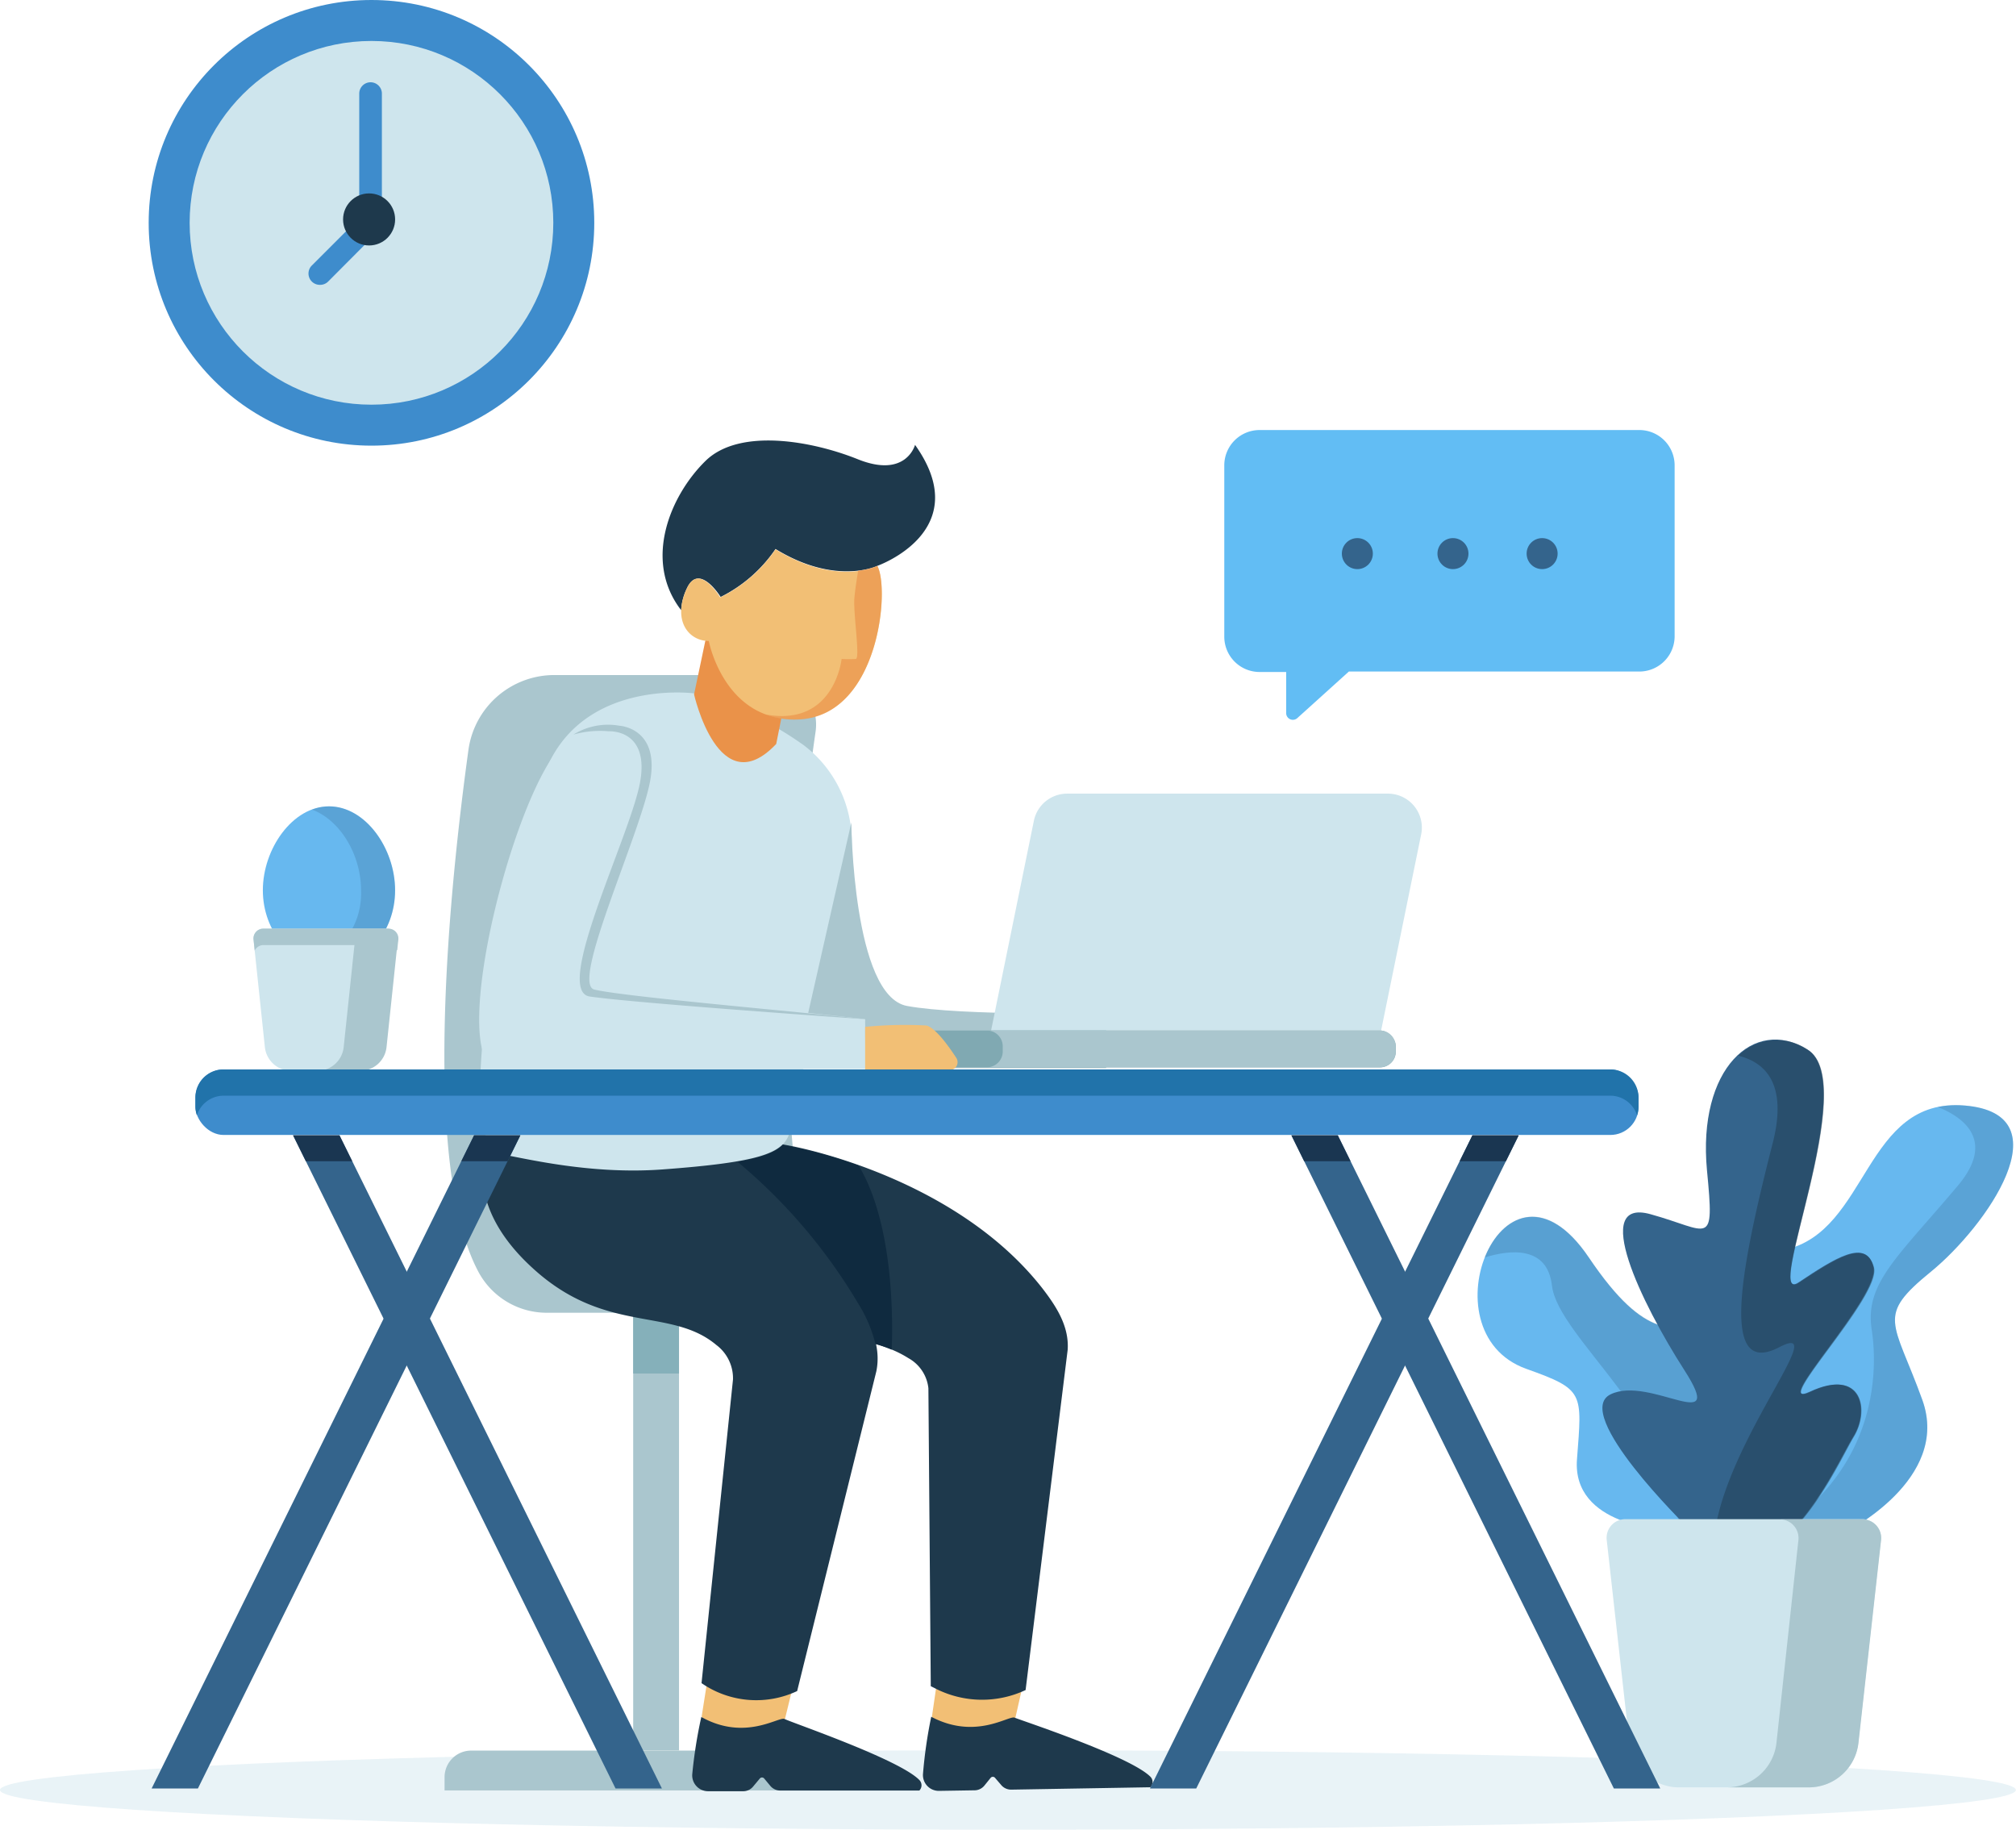 <svg xmlns="http://www.w3.org/2000/svg" viewBox="0 0 178.17 161.69"><defs><style>.cls-1,.cls-5{fill:#cee5ed;}.cls-1{opacity:0.43;}.cls-2{fill:#aac6ce;}.cls-3{fill:#85b0ba;}.cls-4{fill:#3e8ccc;}.cls-6{fill:none;stroke:#3e8ccc;stroke-miterlimit:10;}.cls-18,.cls-7{fill:#1e394c;}.cls-8{fill:#62bdf4;}.cls-11,.cls-17,.cls-9{fill:#34648c;}.cls-10{fill:#67b8ef;}.cls-11{opacity:0.25;}.cls-12{fill:#f2bf75;}.cls-13{fill:#0f2a3f;}.cls-14,.cls-16{fill:#ea9249;}.cls-15{fill:#80a9b2;}.cls-16{opacity:0.67;}.cls-17{opacity:0.29;}.cls-18{opacity:0.48;}.cls-19{fill:#2173aa;}.cls-20{fill:#1a3651;}</style></defs><title>work</title><g id="Capa_2" data-name="Capa 2"><g id="OBJECTS"><ellipse class="cls-1" cx="89.08" cy="158.17" rx="89.08" ry="3.51"/><rect class="cls-2" x="55.96" y="115.92" width="4.05" height="38.76"/><rect class="cls-3" x="55.96" y="115.92" width="4.05" height="5.45"/><path class="cls-2" d="M41.64,154.69h34A2.35,2.35,0,0,1,78,157v1.21a0,0,0,0,1,0,0H39.29a0,0,0,0,1,0,0V157A2.35,2.35,0,0,1,41.64,154.69Z"/><path class="cls-2" d="M48.38,116H76.46c-10.22-3.67-6.27-38.24-4.38-51.35a4.38,4.38,0,0,0-4.34-5H49a7.66,7.66,0,0,0-7.6,6.61c-1.64,11.91-4.23,36.6.9,46.16A6.84,6.84,0,0,0,48.38,116Z"/><circle class="cls-4" cx="32.83" cy="19.69" r="19.69"/><circle class="cls-5" cx="32.83" cy="19.69" r="16.07"/><path class="cls-6" d="M32.83,8.08"/><path class="cls-4" d="M28.27,25.17a1,1,0,0,1-.71-1.71l4.19-4.19v-11a1,1,0,0,1,2,0V19.69a1,1,0,0,1-.29.71L29,24.88A1,1,0,0,1,28.27,25.17Z"/><circle class="cls-7" cx="32.62" cy="19.39" r="2.3"/><path class="cls-8" d="M144.92,38h-33.6a3.12,3.12,0,0,0-3.12,3.12V56.26a3.12,3.12,0,0,0,3.12,3.12h2.35V63a.59.59,0,0,0,1,.44l4.54-4.1h25.73A3.12,3.12,0,0,0,148,56.26V41.13A3.12,3.12,0,0,0,144.92,38Z"/><circle class="cls-9" cx="119.96" cy="48.92" r="1.37"/><circle class="cls-9" cx="128.41" cy="48.92" r="1.37"/><circle class="cls-9" cx="136.29" cy="48.92" r="1.37"/><path class="cls-10" d="M34.92,78.67c0-3.7-2.62-7.42-5.84-7.42S23.23,75,23.23,78.67s2.62,6.71,5.84,6.71S34.92,82.38,34.92,78.67Z"/><path class="cls-11" d="M29.07,71.26a4.32,4.32,0,0,0-1.5.28c2.5.92,4.34,4,4.34,7.14a6.61,6.61,0,0,1-4.34,6.48,5.13,5.13,0,0,0,1.5.23c3.23,0,5.84-3,5.84-6.71S32.3,71.26,29.07,71.26Z"/><path class="cls-5" d="M22.41,83.06l1,9.48a2.34,2.34,0,0,0,2.33,2.08h6a2.34,2.34,0,0,0,2.33-2.08l1-9.48a.87.87,0,0,0-.87-1H23.28A.87.87,0,0,0,22.41,83.06Z"/><path class="cls-2" d="M23.28,83.51H34.34a.86.86,0,0,1,.76.49l.1-.94a.87.87,0,0,0-.87-1H23.28a.87.87,0,0,0-.87,1l.1.94A.86.86,0,0,1,23.28,83.51Z"/><path class="cls-2" d="M34.34,82.09H30.5a.87.87,0,0,1,.87,1l-1,9.48A2.34,2.34,0,0,1,28,94.62h3.83a2.34,2.34,0,0,0,2.33-2.08l1-9.48A.87.87,0,0,0,34.34,82.09Z"/><polygon class="cls-12" points="82.76 148.96 82.36 151.7 84.45 154.37 89.74 151.78 90.31 149.27 83.73 148.28 82.76 148.96"/><path class="cls-7" d="M87,157.78l.55-.68a.25.25,0,0,1,.39,0l.55.64a1.14,1.14,0,0,0,.89.4l12.29-.21a.66.66,0,0,0,0-.93c-1.8-1.82-11.49-5-12-5.22s-3.45,2-7.37-.08a41.6,41.6,0,0,0-.73,5.07,1.4,1.4,0,0,0,1.42,1.48l3.12-.05A1.13,1.13,0,0,0,87,157.78Z"/><path class="cls-7" d="M60.21,102.65s-5.1,5.64,4.24,11.77c6.55,4.3,11.72,3,15.83,5.59a3.46,3.46,0,0,1,1.77,2.66L82.26,149l.5.25a9.06,9.06,0,0,0,7.88.09h0l3.72-30.08c.13-2.07-1-3.82-2.27-5.46-7.14-9.09-19.79-12.17-23-12.69C64.93,100.46,60.21,102.65,60.21,102.65Z"/><polygon class="cls-12" points="62.44 148.96 62.01 151.69 64.06 154.39 69.38 151.87 69.99 149.37 63.42 148.29 62.44 148.96"/><path class="cls-7" d="M66.59,157.83l.56-.67a.25.25,0,0,1,.39,0l.54.65a1.14,1.14,0,0,0,.88.41l12.29,0a.66.66,0,0,0,0-.93c-1.78-1.84-11.42-5.12-11.9-5.39s-3.47,2-7.37-.18a41.61,41.61,0,0,0-.8,5.06,1.4,1.4,0,0,0,1.4,1.5h3.12A1.13,1.13,0,0,0,66.59,157.83Z"/><path class="cls-7" d="M44.7,97.73s-6.18,6.89,2.76,14.67c6.27,5.46,11.9,3.13,15.85,6.45a3.68,3.68,0,0,1,1.47,3.05L62,148.73l.21.14a8.5,8.5,0,0,0,8.24.56h0l7-28.26c.44-2.16-.49-4.16-1.6-6.06-6.2-10.58-15.94-16.88-19.23-17.89C52.29,95.91,44.7,97.73,44.7,97.73Z"/><path class="cls-13" d="M78.81,119.26a12.26,12.26,0,0,0-1.44-.5,12.3,12.3,0,0,0-1.57-3.65,48.4,48.4,0,0,0-10.62-12.45c2.24-.38,3.38-.86,4-1.49A42.11,42.11,0,0,1,75.89,103C78.93,108.07,78.92,116.32,78.81,119.26Z"/><path class="cls-5" d="M61.35,61.27S52.43,60.08,48.73,67s-9.24,34.18-4.4,35c2.14.37,7.85,1.8,14.18,1.34,8.7-.64,10.59-1.44,11.22-3.09l5.54-25.38a10.73,10.73,0,0,0-4.21-9A30.23,30.23,0,0,0,61.35,61.27Z"/><path class="cls-2" d="M75.24,72.68S75.36,88,80.16,88.89s17.6.64,17.6.64v4.86H70.32Z"/><path class="cls-14" d="M68.6,65.74l1.08-5.41-7-5.34-1.34,6.37S63.53,71.1,68.6,65.74Z"/><path class="cls-7" d="M77.54,50s-3.67,1.78-9-1.49a12.72,12.72,0,0,1-4.85,4.24S61.78,49.65,60.7,52a5,5,0,0,0-.5,1.92c-3.37-4.36-1-10.1,2.15-13.19,3-2.94,9.43-1.77,13.46-.15,4.28,1.72,5.06-1.27,5.06-1.27C86.29,46.92,77.54,50,77.54,50Z"/><path class="cls-12" d="M63.65,52.79S61.78,49.65,60.7,52c-1.31,2.85.17,4.64,1.94,4.64,0,0,1.4,7.42,8.22,6.89s7.8-11.47,6.68-13.5c0,0-3.67,1.79-9-1.49A12.67,12.67,0,0,1,63.65,52.79Z"/><path class="cls-5" d="M122.72,70.13H94.27a3,3,0,0,0-2.89,2.36L87.59,91.06h34.47l3.55-17.38A3,3,0,0,0,122.72,70.13Z"/><rect class="cls-15" x="73.54" y="91.06" width="49.82" height="3.26" rx="1.4" ry="1.4"/><path class="cls-2" d="M121.95,91.06H87.22a1.4,1.4,0,0,1,1.4,1.4v.45a1.4,1.4,0,0,1-1.4,1.4h34.73a1.4,1.4,0,0,0,1.4-1.4v-.45A1.4,1.4,0,0,0,121.95,91.06Z"/><path class="cls-5" d="M76.46,90.06c-5.54-.64-21.07-2.23-23.74-2.51-3.36-.35,3.94-13.89,4.75-18.53s-2.72-4.81-2.72-4.81a5.66,5.66,0,0,0-6,2.81c-3.79,5.74-8,22.53-5.79,26.67a1.5,1.5,0,0,0,1.32.78h32.2Z"/><path class="cls-2" d="M76.46,90.06s-20-1.38-24.32-2c-3.35-.45,3.63-14.33,4.44-19s-2.78-4.44-2.78-4.44a8.59,8.59,0,0,0-3.12.29,5.79,5.79,0,0,1,4.07-.78s3.53.18,2.72,4.81S50.4,86.92,52.52,87.44C55.12,88.08,70.92,89.42,76.46,90.06Z"/><path class="cls-12" d="M76.46,94.56h7.46a.7.7,0,0,0,.59-1.09c-.7-1.07-1.8-2.59-2.61-2.85a35.44,35.44,0,0,0-5.44.12Z"/><path class="cls-16" d="M77.54,50a6,6,0,0,1-1.69.42c-.09.5-.25,1.48-.34,2.4-.12,1.31.53,5.38.12,5.41a11.84,11.84,0,0,1-1.25,0s-.62,5.88-6.5,4.94l-.15,0a7.43,7.43,0,0,0,3.12.39C77.67,63,78.65,52.07,77.54,50Z"/><path class="cls-10" d="M163.07,135.4s9.37-4.65,6.82-11.7-4.12-7.35.75-11.32,11.92-13.94,3-14.69-8.47,11.1-15.89,12.74S146.27,143.12,163.07,135.4Z"/><path class="cls-11" d="M155.69,136.1c1.8.83,4.22.75,7.38-.7,0,0,9.37-4.65,6.82-11.7s-4.12-7.35.75-11.32,11.92-13.94,3-14.69a8.2,8.2,0,0,0-2.38.13c2.51,1,5,3.11,1.78,6.94-5.37,6.38-8.25,8.63-7.62,12.75S165.68,130.66,155.69,136.1Z"/><path class="cls-10" d="M147.17,135.17s-8.25-.3-7.8-6.22.68-6.15-4.5-8c-9.15-3.3-1.91-20.87,5.55-9.82,5.17,7.67,7.42,5.94,10.8,6.54S161.94,137.8,147.17,135.17Z"/><path class="cls-17" d="M151.22,117.65c-3.37-.6-5.62,1.12-10.8-6.54-3.9-5.78-7.74-3.72-9.2,0,2.19-.67,5.53-1.08,5.94,2.5.54,4.63,11.38,12.24,11.16,21.7l.42,0c1.58-4.16,3.66-9.55,5.44-14.15C153.23,119.24,152.1,117.81,151.22,117.65Z"/><path class="cls-9" d="M149.09,134.91s-10.23-10-6.75-11.7,10.35,3.82,6.52-2.14-8.28-15.24-3-13.78,5.67,3.07,5-3.87c-.85-9,4.16-13.61,8.88-10.68s-4,22.72-.79,20.58,6-3.94,6.63-1.35-9.34,12.74-5.62,11c4.61-2.14,5.29,1.69,3.82,4S156.28,143.46,149.09,134.91Z"/><path class="cls-18" d="M163.82,127c1.46-2.36.79-6.19-3.82-4-3.71,1.72,6.3-8.43,5.62-11s-3.37-.79-6.63,1.35,5.51-17.66.79-20.58a4.82,4.82,0,0,0-6.15.52c2.44.6,4.4,2.56,3,7.87-2.87,11.25-4.62,20.63.63,17.88,4.95-2.59-5.74,9.35-5.85,18C157.58,140.46,162.52,129.14,163.82,127Z"/><path class="cls-5" d="M142,136.09,144,154a4.42,4.42,0,0,0,4.4,3.94h11.43a4.42,4.42,0,0,0,4.4-3.94l2-17.93a1.65,1.65,0,0,0-1.64-1.83H143.64A1.65,1.65,0,0,0,142,136.09Z"/><path class="cls-2" d="M164.55,134.26H157.3a1.65,1.65,0,0,1,1.64,1.83L157,154a4.42,4.42,0,0,1-4.4,3.94h7.25a4.42,4.42,0,0,0,4.4-3.94l2-17.93A1.65,1.65,0,0,0,164.55,134.26Z"/><rect class="cls-4" x="17.27" y="94.5" width="127.54" height="5.79" rx="2.49" ry="2.49"/><path class="cls-19" d="M142.32,94.5H19.76A2.49,2.49,0,0,0,17.27,97v.81a2.46,2.46,0,0,0,.13.75,2.48,2.48,0,0,1,2.36-1.74H142.32a2.48,2.48,0,0,1,2.36,1.74,2.46,2.46,0,0,0,.13-.75V97A2.49,2.49,0,0,0,142.32,94.5Z"/><polygon class="cls-9" points="58.5 158.04 54.4 158.04 25.9 100.32 30 100.32 58.5 158.04"/><polygon class="cls-9" points="13.4 158.04 17.49 158.04 45.99 100.32 41.9 100.32 13.4 158.04"/><polygon class="cls-9" points="146.73 158.04 142.63 158.04 114.13 100.32 118.23 100.32 146.73 158.04"/><polygon class="cls-9" points="101.63 158.04 105.72 158.04 134.22 100.32 130.13 100.32 101.63 158.04"/><polygon class="cls-20" points="31.13 102.61 30 100.32 25.9 100.32 27.03 102.61 31.13 102.61"/><polygon class="cls-20" points="44.86 102.61 45.99 100.32 41.9 100.32 40.77 102.61 44.86 102.61"/><polygon class="cls-20" points="119.36 102.61 118.23 100.32 114.13 100.32 115.26 102.61 119.36 102.61"/><polygon class="cls-20" points="133.09 102.61 134.22 100.32 130.13 100.32 129 102.61 133.09 102.61"/></g></g></svg>